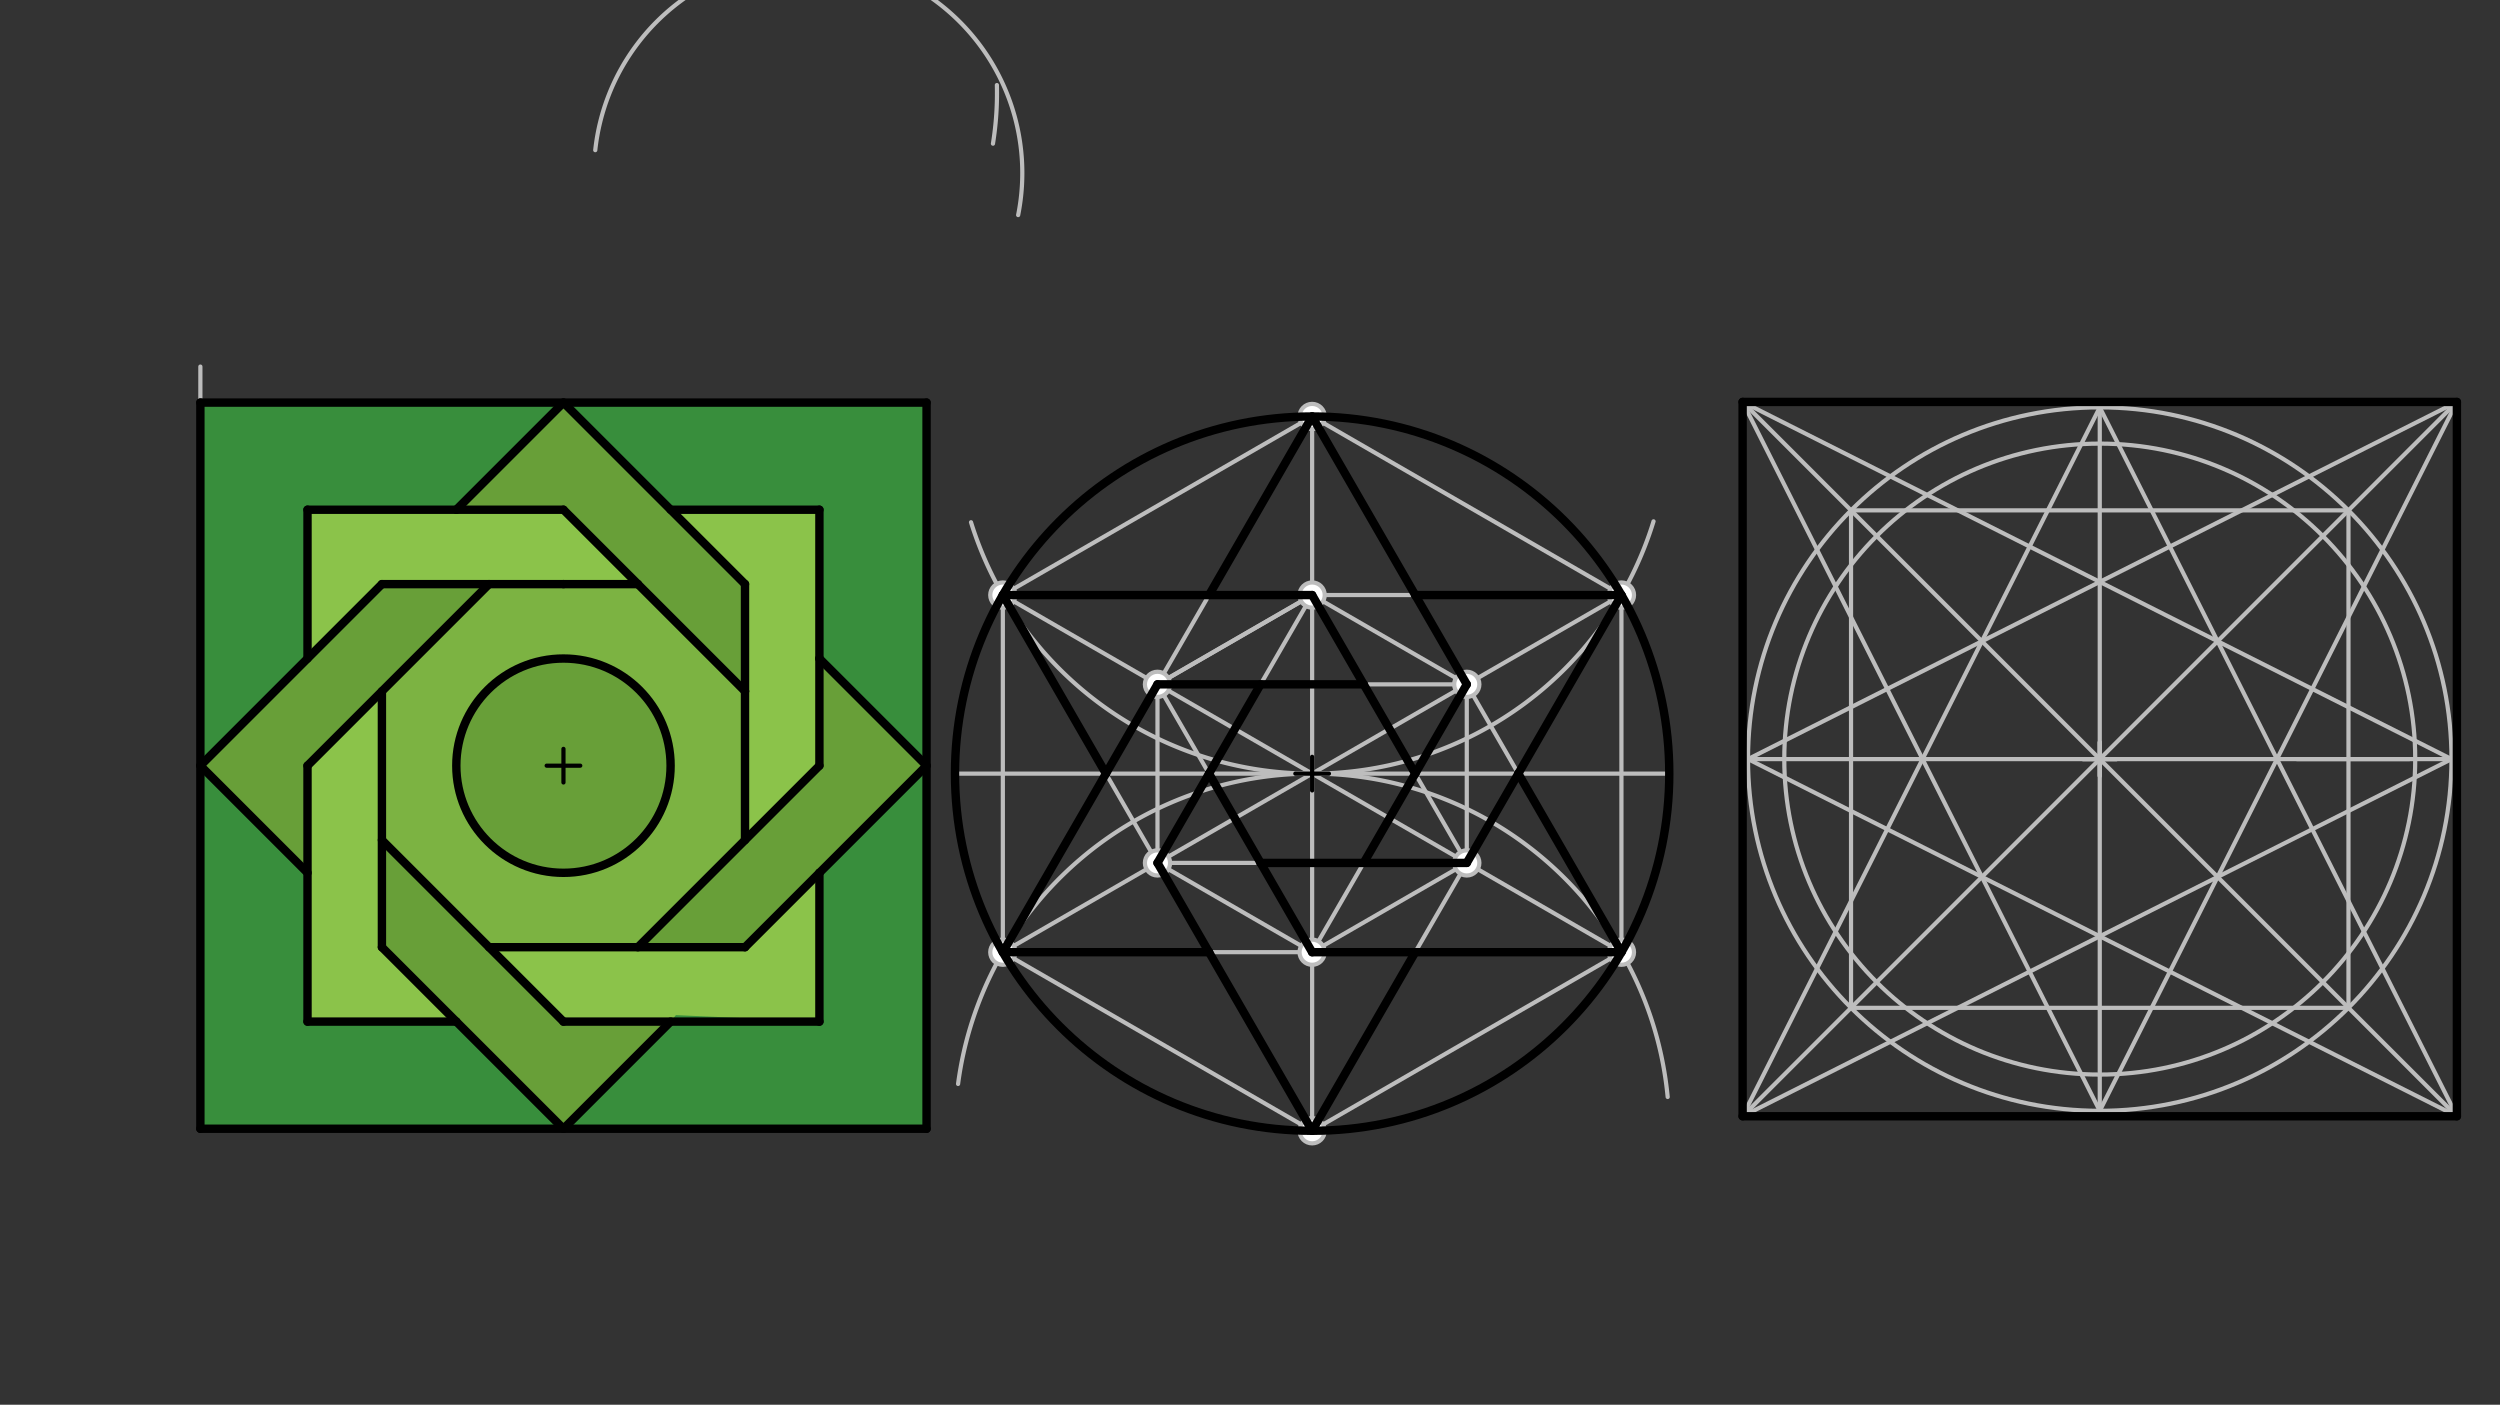 <svg xmlns="http://www.w3.org/2000/svg" class="svg--1it" height="100%" preserveAspectRatio="xMidYMid meet" viewBox="0 0 595.276 334.488" width="100%"><rect x="0" y="0" width="595.276" height="334.488" fill="#333333" stroke="none"/><defs><marker id="marker-arrow" markerHeight="16" markerUnits="userSpaceOnUse" markerWidth="24" orient="auto-start-reverse" refX="24" refY="4" viewBox="0 0 24 8"><path d="M 0 0 L 24 4 L 0 8 z" stroke="inherit"></path></marker></defs><g class="aux-layer--1FB"><g class="element--2qn"><line stroke="#BDBDBD" stroke-dasharray="none" stroke-linecap="round" stroke-width="1" x1="47.71" x2="220.623" y1="95.857" y2="95.857"></line></g><g class="element--2qn"><line stroke="#BDBDBD" stroke-dasharray="none" stroke-linecap="round" stroke-width="1" x1="220.623" x2="220.623" y1="95.857" y2="268.771"></line></g><g class="element--2qn"><line stroke="#BDBDBD" stroke-dasharray="none" stroke-linecap="round" stroke-width="1" x1="220.623" x2="47.71" y1="268.771" y2="268.771"></line></g><g class="element--2qn"><line stroke="#BDBDBD" stroke-dasharray="none" stroke-linecap="round" stroke-width="1" x1="47.71" x2="47.71" y1="268.771" y2="87.286"></line></g><g class="element--2qn"><line stroke="#BDBDBD" stroke-dasharray="none" stroke-linecap="round" stroke-width="1" x1="47.71" x2="134.166" y1="182.314" y2="268.771"></line></g><g class="element--2qn"><line stroke="#BDBDBD" stroke-dasharray="none" stroke-linecap="round" stroke-width="1" x1="134.166" x2="220.623" y1="268.771" y2="182.314"></line></g><g class="element--2qn"><line stroke="#BDBDBD" stroke-dasharray="none" stroke-linecap="round" stroke-width="1" x1="220.623" x2="134.166" y1="182.314" y2="95.857"></line></g><g class="element--2qn"><line stroke="#BDBDBD" stroke-dasharray="none" stroke-linecap="round" stroke-width="1" x1="134.166" x2="47.71" y1="95.857" y2="182.314"></line></g><g class="element--2qn"><line stroke="#BDBDBD" stroke-dasharray="none" stroke-linecap="round" stroke-width="1" x1="90.938" x2="54.081" y1="139.085" y2="175.943"></line></g><g class="element--2qn"><line stroke="#BDBDBD" stroke-dasharray="none" stroke-linecap="round" stroke-width="1" x1="47.71" x2="220.623" y1="182.314" y2="182.314"></line></g><g class="element--2qn"><line stroke="#BDBDBD" stroke-dasharray="none" stroke-linecap="round" stroke-width="1" x1="134.166" x2="134.166" y1="268.771" y2="95.857"></line></g><g class="element--2qn"><path d="M 220.623 156.802 A 25.512 25.512 0 1 0 220.623 207.826" fill="none" stroke="#BDBDBD" stroke-dasharray="none" stroke-linecap="round" stroke-width="1"></path></g><g class="element--2qn"><path d="M 47.71 156.802 A 25.512 25.512 0 0 1 47.71 207.826" fill="none" stroke="#BDBDBD" stroke-dasharray="none" stroke-linecap="round" stroke-width="1"></path></g><g class="element--2qn"><line stroke="#BDBDBD" stroke-dasharray="none" stroke-linecap="round" stroke-width="1" x1="73.221" x2="146.922" y1="182.314" y2="256.015"></line></g><g class="element--2qn"><line stroke="#BDBDBD" stroke-dasharray="none" stroke-linecap="round" stroke-width="1" x1="195.111" x2="121.41" y1="182.314" y2="256.015"></line></g><g class="element--2qn"><line stroke="#BDBDBD" stroke-dasharray="none" stroke-linecap="round" stroke-width="1" x1="73.221" x2="146.922" y1="182.314" y2="108.613"></line></g><g class="element--2qn"><line stroke="#BDBDBD" stroke-dasharray="none" stroke-linecap="round" stroke-width="1" x1="195.111" x2="121.41" y1="182.314" y2="108.613"></line></g><g class="element--2qn"><line stroke="#BDBDBD" stroke-dasharray="none" stroke-linecap="round" stroke-width="1" x1="73.221" x2="73.221" y1="268.771" y2="95.857"></line></g><g class="element--2qn"><line stroke="#BDBDBD" stroke-dasharray="none" stroke-linecap="round" stroke-width="1" x1="195.111" x2="195.111" y1="268.771" y2="95.857"></line></g><g class="element--2qn"><line stroke="#BDBDBD" stroke-dasharray="none" stroke-linecap="round" stroke-width="1" x1="47.71" x2="220.623" y1="243.259" y2="243.259"></line></g><g class="element--2qn"><line stroke="#BDBDBD" stroke-dasharray="none" stroke-linecap="round" stroke-width="1" x1="47.71" x2="220.623" y1="121.369" y2="121.369"></line></g><g class="element--2qn"><line stroke="#BDBDBD" stroke-dasharray="none" stroke-linecap="round" stroke-width="1" x1="90.938" x2="73.221" y1="139.085" y2="156.802"></line></g><g class="element--2qn"><line stroke="#BDBDBD" stroke-dasharray="none" stroke-linecap="round" stroke-width="1" x1="90.938" x2="177.395" y1="139.085" y2="139.085"></line></g><g class="element--2qn"><line stroke="#BDBDBD" stroke-dasharray="none" stroke-linecap="round" stroke-width="1" x1="177.395" x2="177.395" y1="139.085" y2="225.542"></line></g><g class="element--2qn"><line stroke="#BDBDBD" stroke-dasharray="none" stroke-linecap="round" stroke-width="1" x1="177.395" x2="90.938" y1="225.542" y2="225.542"></line></g><g class="element--2qn"><line stroke="#BDBDBD" stroke-dasharray="none" stroke-linecap="round" stroke-width="1" x1="90.938" x2="90.938" y1="225.542" y2="139.085"></line></g><g class="element--2qn"><line stroke="#BDBDBD" stroke-dasharray="none" stroke-linecap="round" stroke-width="1" x1="312.433" x2="312.433" y1="269.248" y2="99.169"></line></g><g class="element--2qn"><line stroke="#BDBDBD" stroke-dasharray="none" stroke-linecap="round" stroke-width="1" x1="227.394" x2="397.473" y1="184.208" y2="184.208"></line></g><g class="element--2qn"><path d="M 231.209 124.356 A 85.039 85.039 0 0 0 393.724 124.141" fill="none" stroke="#BDBDBD" stroke-dasharray="none" stroke-linecap="round" stroke-width="1"></path></g><g class="element--2qn"><path d="M 228.128 258.097 A 85.039 85.039 0 0 1 397.091 261.195" fill="none" stroke="#BDBDBD" stroke-dasharray="none" stroke-linecap="round" stroke-width="1"></path></g><g class="element--2qn"><line stroke="#BDBDBD" stroke-dasharray="none" stroke-linecap="round" stroke-width="1" x1="312.433" x2="238.787" y1="269.248" y2="226.728"></line></g><g class="element--2qn"><line stroke="#BDBDBD" stroke-dasharray="none" stroke-linecap="round" stroke-width="1" x1="238.787" x2="238.787" y1="141.689" y2="226.728"></line></g><g class="element--2qn"><line stroke="#BDBDBD" stroke-dasharray="none" stroke-linecap="round" stroke-width="1" x1="312.433" x2="238.787" y1="99.169" y2="141.689"></line></g><g class="element--2qn"><line stroke="#BDBDBD" stroke-dasharray="none" stroke-linecap="round" stroke-width="1" x1="386.08" x2="312.433" y1="141.689" y2="99.169"></line></g><g class="element--2qn"><line stroke="#BDBDBD" stroke-dasharray="none" stroke-linecap="round" stroke-width="1" x1="386.08" x2="386.08" y1="226.728" y2="141.689"></line></g><g class="element--2qn"><line stroke="#BDBDBD" stroke-dasharray="none" stroke-linecap="round" stroke-width="1" x1="312.433" x2="386.08" y1="269.248" y2="226.728"></line></g><g class="element--2qn"><line stroke="#BDBDBD" stroke-dasharray="none" stroke-linecap="round" stroke-width="1" x1="238.787" x2="386.08" y1="141.689" y2="141.689"></line></g><g class="element--2qn"><line stroke="#BDBDBD" stroke-dasharray="none" stroke-linecap="round" stroke-width="1" x1="386.08" x2="312.433" y1="141.689" y2="269.248"></line></g><g class="element--2qn"><line stroke="#BDBDBD" stroke-dasharray="none" stroke-linecap="round" stroke-width="1" x1="312.433" x2="238.787" y1="269.248" y2="141.689"></line></g><g class="element--2qn"><line stroke="#BDBDBD" stroke-dasharray="none" stroke-linecap="round" stroke-width="1" x1="238.787" x2="386.08" y1="226.728" y2="226.728"></line></g><g class="element--2qn"><line stroke="#BDBDBD" stroke-dasharray="none" stroke-linecap="round" stroke-width="1" x1="386.08" x2="312.433" y1="226.728" y2="99.169"></line></g><g class="element--2qn"><line stroke="#BDBDBD" stroke-dasharray="none" stroke-linecap="round" stroke-width="1" x1="238.787" x2="386.08" y1="226.728" y2="141.689"></line></g><g class="element--2qn"><line stroke="#BDBDBD" stroke-dasharray="none" stroke-linecap="round" stroke-width="1" x1="238.787" x2="386.08" y1="141.689" y2="226.728"></line></g><g class="element--2qn"><line stroke="#BDBDBD" stroke-dasharray="none" stroke-linecap="round" stroke-width="1" x1="312.433" x2="238.787" y1="99.169" y2="226.728"></line></g><g class="element--2qn"><line stroke="#BDBDBD" stroke-dasharray="none" stroke-linecap="round" stroke-width="1" x1="312.433" x2="349.256" y1="141.689" y2="162.948"></line></g><g class="element--2qn"><line stroke="#BDBDBD" stroke-dasharray="none" stroke-linecap="round" stroke-width="1" x1="349.256" x2="349.256" y1="162.948" y2="205.468"></line></g><g class="element--2qn"><line stroke="#BDBDBD" stroke-dasharray="none" stroke-linecap="round" stroke-width="1" x1="349.256" x2="312.433" y1="205.468" y2="226.728"></line></g><g class="element--2qn"><line stroke="#BDBDBD" stroke-dasharray="none" stroke-linecap="round" stroke-width="1" x1="312.433" x2="275.61" y1="226.728" y2="205.468"></line></g><g class="element--2qn"><line stroke="#BDBDBD" stroke-dasharray="none" stroke-linecap="round" stroke-width="1" x1="275.61" x2="275.61" y1="205.468" y2="162.948"></line></g><g class="element--2qn"><line stroke="#BDBDBD" stroke-dasharray="none" stroke-linecap="round" stroke-width="1" x1="275.61" x2="312.433" y1="162.948" y2="141.689"></line></g><g class="element--2qn"><line stroke="#BDBDBD" stroke-dasharray="none" stroke-linecap="round" stroke-width="1" x1="312.433" x2="349.256" y1="141.689" y2="205.468"></line></g><g class="element--2qn"><line stroke="#BDBDBD" stroke-dasharray="none" stroke-linecap="round" stroke-width="1" x1="349.256" x2="275.61" y1="205.468" y2="205.468"></line></g><g class="element--2qn"><line stroke="#BDBDBD" stroke-dasharray="none" stroke-linecap="round" stroke-width="1" x1="275.61" x2="312.433" y1="205.468" y2="141.689"></line></g><g class="element--2qn"><line stroke="#BDBDBD" stroke-dasharray="none" stroke-linecap="round" stroke-width="1" x1="312.433" x2="275.61" y1="141.689" y2="162.948"></line></g><g class="element--2qn"><line stroke="#BDBDBD" stroke-dasharray="none" stroke-linecap="round" stroke-width="1" x1="349.256" x2="275.61" y1="162.948" y2="162.948"></line></g><g class="element--2qn"><line stroke="#BDBDBD" stroke-dasharray="none" stroke-linecap="round" stroke-width="1" x1="275.61" x2="312.433" y1="162.948" y2="226.728"></line></g><g class="element--2qn"><line stroke="#BDBDBD" stroke-dasharray="none" stroke-linecap="round" stroke-width="1" x1="312.433" x2="349.256" y1="226.728" y2="162.948"></line></g><g class="element--2qn"><line stroke="#BDBDBD" stroke-dasharray="none" stroke-linecap="round" stroke-width="1" x1="414.933" x2="585.012" y1="265.787" y2="95.708"></line></g><g class="element--2qn"><line stroke="#BDBDBD" stroke-dasharray="none" stroke-linecap="round" stroke-width="1" x1="585.012" x2="414.933" y1="265.787" y2="95.708"></line></g><g class="element--2qn"><line stroke="#BDBDBD" stroke-dasharray="none" stroke-linecap="round" stroke-width="1" x1="499.973" x2="499.973" y1="265.787" y2="95.708"></line></g><g class="element--2qn"><line stroke="#BDBDBD" stroke-dasharray="none" stroke-linecap="round" stroke-width="1" x1="414.933" x2="585.012" y1="180.748" y2="180.748"></line></g><g class="element--2qn"><g class="center--1s5"><line x1="495.973" y1="180.748" x2="503.973" y2="180.748" stroke="#BDBDBD" stroke-width="1" stroke-linecap="round"></line><line x1="499.973" y1="176.748" x2="499.973" y2="184.748" stroke="#BDBDBD" stroke-width="1" stroke-linecap="round"></line><circle class="hit--230" cx="499.973" cy="180.748" r="4" stroke="none" fill="transparent"></circle></g><circle cx="499.973" cy="180.748" fill="none" r="83.753" stroke="#BDBDBD" stroke-dasharray="none" stroke-width="1"></circle></g><g class="element--2qn"><path d="M 242.433 51.208 A 50.99 50.99 0 1 0 141.736 35.749" fill="none" stroke="#BDBDBD" stroke-dasharray="none" stroke-linecap="round" stroke-width="1"></path></g><g class="element--2qn"><line stroke="#BDBDBD" stroke-dasharray="none" stroke-linecap="round" stroke-width="1" x1="416.22" x2="585.012" y1="180.748" y2="265.787"></line></g><g class="element--2qn"><line stroke="#BDBDBD" stroke-dasharray="none" stroke-linecap="round" stroke-width="1" x1="416.22" x2="585.012" y1="180.748" y2="95.708"></line></g><g class="element--2qn"><line stroke="#BDBDBD" stroke-dasharray="none" stroke-linecap="round" stroke-width="1" x1="573.673" x2="546.933" y1="180.748" y2="180.748"></line></g><g class="element--2qn"><line stroke="#BDBDBD" stroke-dasharray="none" stroke-linecap="round" stroke-width="1" x1="583.726" x2="414.933" y1="180.748" y2="265.787"></line></g><g class="element--2qn"><line stroke="#BDBDBD" stroke-dasharray="none" stroke-linecap="round" stroke-width="1" x1="583.726" x2="414.933" y1="180.748" y2="95.708"></line></g><g class="element--2qn"><line stroke="#BDBDBD" stroke-dasharray="none" stroke-linecap="round" stroke-width="1" x1="499.973" x2="414.933" y1="264.501" y2="95.708"></line></g><g class="element--2qn"><line stroke="#BDBDBD" stroke-dasharray="none" stroke-linecap="round" stroke-width="1" x1="499.973" x2="585.012" y1="264.501" y2="95.708"></line></g><g class="element--2qn"><line stroke="#BDBDBD" stroke-dasharray="none" stroke-linecap="round" stroke-width="1" x1="499.973" x2="585.012" y1="96.995" y2="265.787"></line></g><g class="element--2qn"><line stroke="#BDBDBD" stroke-dasharray="none" stroke-linecap="round" stroke-width="1" x1="499.973" x2="414.933" y1="96.995" y2="265.787"></line></g><g class="element--2qn"><path d="M 236.433 34.208 A 75.46 75.46 0 0 0 237.368 20.257" fill="none" stroke="#BDBDBD" stroke-dasharray="none" stroke-linecap="round" stroke-width="1"></path></g><g class="element--2qn"><g class="center--1s5"><line x1="495.973" y1="180.748" x2="503.973" y2="180.748" stroke="#BDBDBD" stroke-width="1" stroke-linecap="round"></line><line x1="499.973" y1="176.748" x2="499.973" y2="184.748" stroke="#BDBDBD" stroke-width="1" stroke-linecap="round"></line><circle class="hit--230" cx="499.973" cy="180.748" r="4" stroke="none" fill="transparent"></circle></g><circle cx="499.973" cy="180.748" fill="none" r="75.118" stroke="#BDBDBD" stroke-dasharray="none" stroke-width="1"></circle></g><g class="element--2qn"><line stroke="#BDBDBD" stroke-dasharray="none" stroke-linecap="round" stroke-width="1" x1="559.195" x2="559.195" y1="121.525" y2="239.97"></line></g><g class="element--2qn"><line stroke="#BDBDBD" stroke-dasharray="none" stroke-linecap="round" stroke-width="1" x1="559.195" x2="440.75" y1="239.97" y2="239.97"></line></g><g class="element--2qn"><line stroke="#BDBDBD" stroke-dasharray="none" stroke-linecap="round" stroke-width="1" x1="440.75" x2="440.75" y1="239.97" y2="121.525"></line></g><g class="element--2qn"><line stroke="#BDBDBD" stroke-dasharray="none" stroke-linecap="round" stroke-width="1" x1="440.75" x2="559.195" y1="121.525" y2="121.525"></line></g><g class="element--2qn"><circle cx="238.787" cy="226.728" r="3" stroke="#BDBDBD" stroke-width="1" fill="#ffffff"></circle>}</g><g class="element--2qn"><circle cx="238.787" cy="141.689" r="3" stroke="#BDBDBD" stroke-width="1" fill="#ffffff"></circle>}</g><g class="element--2qn"><circle cx="386.08" cy="141.689" r="3" stroke="#BDBDBD" stroke-width="1" fill="#ffffff"></circle>}</g><g class="element--2qn"><circle cx="386.08" cy="226.728" r="3" stroke="#BDBDBD" stroke-width="1" fill="#ffffff"></circle>}</g><g class="element--2qn"><circle cx="312.433" cy="269.248" r="3" stroke="#BDBDBD" stroke-width="1" fill="#ffffff"></circle>}</g><g class="element--2qn"><circle cx="312.433" cy="99.169" r="3" stroke="#BDBDBD" stroke-width="1" fill="#ffffff"></circle>}</g><g class="element--2qn"><circle cx="275.61" cy="205.468" r="3" stroke="#BDBDBD" stroke-width="1" fill="#ffffff"></circle>}</g><g class="element--2qn"><circle cx="349.256" cy="162.948" r="3" stroke="#BDBDBD" stroke-width="1" fill="#ffffff"></circle>}</g><g class="element--2qn"><circle cx="349.256" cy="205.468" r="3" stroke="#BDBDBD" stroke-width="1" fill="#ffffff"></circle>}</g><g class="element--2qn"><circle cx="275.61" cy="162.948" r="3" stroke="#BDBDBD" stroke-width="1" fill="#ffffff"></circle>}</g><g class="element--2qn"><circle cx="312.433" cy="226.728" r="3" stroke="#BDBDBD" stroke-width="1" fill="#ffffff"></circle>}</g><g class="element--2qn"><circle cx="312.433" cy="141.689" r="3" stroke="#BDBDBD" stroke-width="1" fill="#ffffff"></circle>}</g></g><g class="main-layer--3Vd"><g class="element--2qn"><g fill="#9CCC65" opacity="0.5"><path d="M 73.221 207.826 L 47.71 182.314 L 90.938 139.085 L 116.45 139.085 L 73.221 182.314 L 73.221 182.314 L 73.221 207.826 Z" stroke="none"></path></g></g><g class="element--2qn"><g fill="#9CCC65" opacity="1"><path d="M 73.221 156.802 L 73.221 121.369 L 134.166 121.369 L 151.883 139.085 L 90.938 139.085 L 73.221 156.802 Z" stroke="none"></path></g></g><g class="element--2qn"><g fill="#9CCC65" opacity="1"><path d="M 73.221 207.826 L 47.71 182.314 L 90.938 139.085 L 116.45 139.085 L 73.221 182.314 L 73.221 207.826 Z" stroke="none"></path></g></g><g class="element--2qn"><g fill="#689F38" opacity="1"><path d="M 73.221 207.826 L 47.71 182.314 L 90.938 139.085 L 116.45 139.085 L 73.221 182.314 L 69.933 208.708 Z" stroke="none"></path></g></g><g class="element--2qn"><g fill="#689F38" opacity="1"><path d="M 90.938 225.542 L 90.938 200.03 L 134.166 243.259 L 159.678 243.259 L 134.166 268.771 L 90.938 225.542 Z" stroke="none"></path></g></g><g class="element--2qn"><g fill="#689F38" opacity="1"><path d="M 73.221 207.826 L 47.71 182.314 L 90.938 139.085 L 116.45 139.085 L 73.221 182.314 L 73.221 207.826 Z" stroke="none"></path></g></g><g class="element--2qn"><g fill="#689F38" opacity="1"><path d="M 151.883 225.542 L 177.395 225.542 L 220.623 182.314 L 195.111 156.802 L 195.111 182.314 L 151.883 225.542 Z" stroke="none"></path></g></g><g class="element--2qn"><g fill="#689F38" opacity="1"><path d="M 177.395 164.597 L 134.166 121.369 L 108.654 121.369 L 134.166 95.857 L 177.395 139.085 L 177.395 164.597 Z" stroke="none"></path></g></g><g class="element--2qn"><g fill="#8BC34A" opacity="1"><path d="M 73.221 156.802 L 73.221 121.369 L 134.166 121.369 L 151.883 139.085 L 90.938 139.085 L 73.221 156.802 Z" stroke="none"></path></g></g><g class="element--2qn"><g fill="#8BC34A" opacity="1"><path d="M 73.221 182.314 L 73.221 243.259 L 108.654 243.259 L 90.938 225.542 L 90.938 164.597 L 73.221 182.314 Z" stroke="none"></path></g></g><g class="element--2qn"><g fill="#8BC34A" opacity="1"><path d="M 116.45 225.542 L 134.166 243.259 L 195.111 243.259 L 195.111 207.826 L 177.395 225.542 L 116.45 225.542 Z" stroke="none"></path></g></g><g class="element--2qn"><g fill="#8BC34A" opacity="1"><path d="M 177.395 200.03 L 177.395 139.085 L 159.678 121.369 L 195.111 121.369 L 195.111 182.314 L 177.395 200.03 Z" stroke="none"></path></g></g><g class="element--2qn"><g fill="#2E7D32" opacity="1"><circle cx="134.166" cy="182.314" opacity="1" r="25.512" stroke="none"></circle><path d="M 134.166 182.314 L 108.654 182.314 L 159.678 182.314 L 134.166 207.826 L 134.166 156.802 L 108.654 182.314 L 108.654 182.314  L 108.654 182.314 L 134.166 156.802 L 159.678 182.314 L 134.166 207.826 L 108.654 182.314 L 134.166 156.802 L 134.166 182.314 Z" stroke="none"></path></g></g><g class="element--2qn"><g fill="#4CAF50" opacity="1"><path d="M 134.166 182.314 L 134.166 182.314 L 108.654 182.314 L 134.166 156.802 L 159.678 182.314 L 134.166 207.826 L 134.166 182.314 Z" stroke="none"></path></g></g><g class="element--2qn"><g fill="#4CAF50" opacity="1"><path d="M 134.166 182.314 L 108.654 182.314 L 134.166 207.826 L 159.678 182.314 L 134.166 156.802 L 134.166 156.802 L 134.166 156.802 A 25.512 25.512 0 1 1 122.822 159.463 L 134.166 156.802 L 134.166 207.826 L 108.654 182.314 L 134.166 182.314 Z" stroke="none"></path></g></g><g class="element--2qn"><g fill="#4CAF50" opacity="1"><path d="M 116.45 225.542 L 90.938 200.03 L 90.938 164.597 L 116.45 139.085 L 151.883 139.085 L 177.395 164.597 L 177.395 200.03 L 151.883 225.542 L 116.45 225.542 Z" stroke="none"></path></g></g><g class="element--2qn"><g fill="#388E3C" opacity="1"><circle cx="134.166" cy="182.314" opacity="1" r="25.512" stroke="none"></circle><path d="M 108.654 182.314 L 134.166 182.314 L 159.678 182.314 L 134.166 156.802 L 134.166 207.826 L 134.166 207.826  L 159.678 182.314 L 134.166 207.826 L 115.433 186.708 Z" stroke="none"></path></g></g><g class="element--2qn"><g fill="#388E3C" opacity="1"><path d="M 73.221 243.259 L 73.221 207.826 L 47.71 182.314 L 47.71 268.771 L 134.166 268.771 L 108.654 243.259 L 73.221 243.259 Z" stroke="none"></path></g></g><g class="element--2qn"><g fill="#388E3C" opacity="1"><path d="M 47.71 182.314 L 47.71 95.857 L 134.166 95.857 L 108.654 121.369 L 73.221 121.369 L 73.221 156.802 L 47.933 182.708 Z" stroke="none"></path></g></g><g class="element--2qn"><g fill="#388E3C" opacity="1"><path d="M 134.166 95.857 L 220.623 95.857 L 159.678 121.369 L 195.111 121.369 L 134.166 95.857 Z" stroke="none"></path></g></g><g class="element--2qn"><g fill="#388E3C" opacity="1"><path d="M 159.678 121.369 L 134.166 95.857 L 159.678 121.369 Z" stroke="none"></path></g></g><g class="element--2qn"><g fill="#388E3C" opacity="1"><path d="M 195.111 121.369 L 195.111 156.802 L 220.623 182.314 L 220.623 95.857 L 134.166 95.857 L 159.678 121.369 L 195.111 121.369 Z" stroke="none"></path></g></g><g class="element--2qn"><g fill="#388E3C" opacity="1"><path d="M 220.623 182.314 L 220.623 268.771 L 146.922 256.015 L 134.166 268.771 L 220.623 268.771 L 220.623 182.314 Z" stroke="none"></path></g></g><g class="element--2qn"><g fill="#388E3C" opacity="1"><path d="M 159.678 243.259 L 134.166 268.771 L 220.623 268.771 L 220.623 182.314 L 195.111 207.826 L 195.111 243.259 L 160.933 241.708 Z" stroke="none"></path></g></g><g class="element--2qn"><g fill="#7CB342" opacity="1"><path d="M 116.45 225.542 L 90.938 200.03 L 90.938 164.597 L 116.45 139.085 L 151.883 139.085 L 177.395 164.597 L 177.395 182.314 L 177.395 200.03 L 151.883 225.542 L 116.45 225.542 Z" stroke="none"></path></g></g><g class="element--2qn"><g fill="#689F38" opacity="1"><path d="M 122.345 204.921 L 122.345 204.921 L 122.345 204.921 A 25.512 25.512 0 1 0 118.219 202.227 Z" stroke="none"></path></g></g><g class="element--2qn"><g fill="#689F38" opacity="1"><path d="M 120.433 199.708 L 120.433 199.708 L 152.137 200.422 L 118.358 202.337 A 25.512 25.512 0 0 0 152.137 200.422 Z" stroke="none"></path></g></g><g class="element--2qn"><g fill="#689F38" opacity="1"><path d="M 138.433 194.208 L 134.166 182.314 L 134.166 182.314 L 134.166 182.314 L 138.433 194.208 Z" stroke="none"></path></g></g><g class="element--2qn"><g fill="#689F38" opacity="1"><path d="M 375.433 175.208 L 311.933 98.708 L 375.433 175.208 Z" stroke="none"></path></g></g><g class="element--2qn"><line stroke="#000000" stroke-dasharray="none" stroke-linecap="round" stroke-width="2" x1="47.71" x2="220.623" y1="95.857" y2="95.857"></line></g><g class="element--2qn"><line stroke="#000000" stroke-dasharray="none" stroke-linecap="round" stroke-width="2" x1="220.623" x2="220.623" y1="268.771" y2="95.857"></line></g><g class="element--2qn"><line stroke="#000000" stroke-dasharray="none" stroke-linecap="round" stroke-width="2" x1="220.623" x2="47.71" y1="268.771" y2="268.771"></line></g><g class="element--2qn"><line stroke="#000000" stroke-dasharray="none" stroke-linecap="round" stroke-width="2" x1="47.71" x2="47.71" y1="268.771" y2="95.857"></line></g><g class="element--2qn"><line stroke="#000000" stroke-dasharray="none" stroke-linecap="round" stroke-width="2" x1="90.938" x2="134.166" y1="139.085" y2="139.085"></line></g><g class="element--2qn"><line stroke="#000000" stroke-dasharray="none" stroke-linecap="round" stroke-width="2" x1="90.938" x2="47.71" y1="139.085" y2="182.314"></line></g><g class="element--2qn"><line stroke="#000000" stroke-dasharray="none" stroke-linecap="round" stroke-width="2" x1="47.71" x2="73.221" y1="182.314" y2="207.826"></line></g><g class="element--2qn"><line stroke="#000000" stroke-dasharray="none" stroke-linecap="round" stroke-width="2" x1="116.45" x2="73.221" y1="139.085" y2="182.314"></line></g><g class="element--2qn"><line stroke="#000000" stroke-dasharray="none" stroke-linecap="round" stroke-width="2" x1="73.221" x2="73.221" y1="182.314" y2="243.259"></line></g><g class="element--2qn"><line stroke="#000000" stroke-dasharray="none" stroke-linecap="round" stroke-width="2" x1="108.654" x2="90.938" y1="243.259" y2="225.542"></line></g><g class="element--2qn"><line stroke="#000000" stroke-dasharray="none" stroke-linecap="round" stroke-width="2" x1="90.938" x2="90.938" y1="225.542" y2="164.597"></line></g><g class="element--2qn"><line stroke="#000000" stroke-dasharray="none" stroke-linecap="round" stroke-width="2" x1="73.221" x2="108.654" y1="243.259" y2="243.259"></line></g><g class="element--2qn"><line stroke="#000000" stroke-dasharray="none" stroke-linecap="round" stroke-width="2" x1="90.938" x2="134.166" y1="200.03" y2="243.259"></line></g><g class="element--2qn"><line stroke="#000000" stroke-dasharray="none" stroke-linecap="round" stroke-width="2" x1="108.654" x2="134.166" y1="243.259" y2="268.771"></line></g><g class="element--2qn"><line stroke="#000000" stroke-dasharray="none" stroke-linecap="round" stroke-width="2" x1="134.166" x2="159.678" y1="268.771" y2="243.259"></line></g><g class="element--2qn"><line stroke="#000000" stroke-dasharray="none" stroke-linecap="round" stroke-width="2" x1="134.166" x2="195.111" y1="243.259" y2="243.259"></line></g><g class="element--2qn"><line stroke="#000000" stroke-dasharray="none" stroke-linecap="round" stroke-width="2" x1="195.111" x2="195.111" y1="243.259" y2="207.826"></line></g><g class="element--2qn"><line stroke="#000000" stroke-dasharray="none" stroke-linecap="round" stroke-width="2" x1="195.111" x2="177.395" y1="207.826" y2="225.542"></line></g><g class="element--2qn"><line stroke="#000000" stroke-dasharray="none" stroke-linecap="round" stroke-width="2" x1="177.395" x2="116.45" y1="225.542" y2="225.542"></line></g><g class="element--2qn"><line stroke="#000000" stroke-dasharray="none" stroke-linecap="round" stroke-width="2" x1="151.883" x2="195.111" y1="225.542" y2="182.314"></line></g><g class="element--2qn"><line stroke="#000000" stroke-dasharray="none" stroke-linecap="round" stroke-width="2" x1="177.395" x2="177.395" y1="200.03" y2="164.597"></line></g><g class="element--2qn"><line stroke="#000000" stroke-dasharray="none" stroke-linecap="round" stroke-width="2" x1="177.395" x2="177.395" y1="164.597" y2="139.085"></line></g><g class="element--2qn"><line stroke="#000000" stroke-dasharray="none" stroke-linecap="round" stroke-width="2" x1="151.883" x2="177.395" y1="139.085" y2="164.597"></line></g><g class="element--2qn"><line stroke="#000000" stroke-dasharray="none" stroke-linecap="round" stroke-width="2" x1="73.221" x2="73.221" y1="156.802" y2="121.369"></line></g><g class="element--2qn"><line stroke="#000000" stroke-dasharray="none" stroke-linecap="round" stroke-width="2" x1="73.221" x2="108.654" y1="121.369" y2="121.369"></line></g><g class="element--2qn"><line stroke="#000000" stroke-dasharray="none" stroke-linecap="round" stroke-width="2" x1="108.654" x2="134.166" y1="121.369" y2="121.369"></line></g><g class="element--2qn"><line stroke="#000000" stroke-dasharray="none" stroke-linecap="round" stroke-width="2" x1="151.883" x2="134.166" y1="139.085" y2="121.369"></line></g><g class="element--2qn"><line stroke="#000000" stroke-dasharray="none" stroke-linecap="round" stroke-width="2" x1="134.166" x2="151.883" y1="139.085" y2="139.085"></line></g><g class="element--2qn"><line stroke="#000000" stroke-dasharray="none" stroke-linecap="round" stroke-width="2" x1="108.654" x2="134.166" y1="121.369" y2="95.857"></line></g><g class="element--2qn"><line stroke="#000000" stroke-dasharray="none" stroke-linecap="round" stroke-width="2" x1="177.395" x2="134.166" y1="139.085" y2="95.857"></line></g><g class="element--2qn"><line stroke="#000000" stroke-dasharray="none" stroke-linecap="round" stroke-width="2" x1="195.111" x2="220.623" y1="207.826" y2="182.314"></line></g><g class="element--2qn"><line stroke="#000000" stroke-dasharray="none" stroke-linecap="round" stroke-width="2" x1="195.111" x2="195.111" y1="156.802" y2="121.369"></line></g><g class="element--2qn"><line stroke="#000000" stroke-dasharray="none" stroke-linecap="round" stroke-width="2" x1="195.111" x2="159.678" y1="121.369" y2="121.369"></line></g><g class="element--2qn"><g class="center--1s5"><line x1="130.166" y1="182.314" x2="138.166" y2="182.314" stroke="#000000" stroke-width="1" stroke-linecap="round"></line><line x1="134.166" y1="178.314" x2="134.166" y2="186.314" stroke="#000000" stroke-width="1" stroke-linecap="round"></line><circle class="hit--230" cx="134.166" cy="182.314" r="4" stroke="none" fill="transparent"></circle></g><circle cx="134.166" cy="182.314" fill="none" r="25.512" stroke="#000000" stroke-dasharray="none" stroke-width="2"></circle></g><g class="element--2qn"><line stroke="#000000" stroke-dasharray="none" stroke-linecap="round" stroke-width="2" x1="195.111" x2="195.111" y1="182.314" y2="156.802"></line></g><g class="element--2qn"><line stroke="#000000" stroke-dasharray="none" stroke-linecap="round" stroke-width="2" x1="195.111" x2="220.623" y1="156.802" y2="182.314"></line></g><g class="element--2qn"><g class="center--1s5"><line x1="308.433" y1="184.208" x2="316.433" y2="184.208" stroke="#000000" stroke-width="1" stroke-linecap="round"></line><line x1="312.433" y1="180.208" x2="312.433" y2="188.208" stroke="#000000" stroke-width="1" stroke-linecap="round"></line><circle class="hit--230" cx="312.433" cy="184.208" r="4" stroke="none" fill="transparent"></circle></g><circle cx="312.433" cy="184.208" fill="none" r="85.039" stroke="#000000" stroke-dasharray="none" stroke-width="2"></circle></g><g class="element--2qn"><line stroke="#000000" stroke-dasharray="none" stroke-linecap="round" stroke-width="2" x1="238.787" x2="312.433" y1="141.689" y2="141.689"></line></g><g class="element--2qn"><line stroke="#000000" stroke-dasharray="none" stroke-linecap="round" stroke-width="2" x1="238.787" x2="263.336" y1="141.689" y2="184.208"></line></g><g class="element--2qn"><line stroke="#000000" stroke-dasharray="none" stroke-linecap="round" stroke-width="2" x1="263.336" x2="275.61" y1="184.208" y2="162.948"></line></g><g class="element--2qn"><line stroke="#000000" stroke-dasharray="none" stroke-linecap="round" stroke-width="2" x1="275.61" x2="324.708" y1="162.948" y2="162.948"></line></g><g class="element--2qn"><line stroke="#000000" stroke-dasharray="none" stroke-linecap="round" stroke-width="2" x1="324.708" x2="336.982" y1="162.948" y2="184.208"></line></g><g class="element--2qn"><line stroke="#000000" stroke-dasharray="none" stroke-linecap="round" stroke-width="2" x1="336.982" x2="324.708" y1="184.208" y2="205.468"></line></g><g class="element--2qn"><line stroke="#000000" stroke-dasharray="none" stroke-linecap="round" stroke-width="2" x1="324.708" x2="300.159" y1="205.468" y2="205.468"></line></g><g class="element--2qn"><line stroke="#000000" stroke-dasharray="none" stroke-linecap="round" stroke-width="2" x1="300.159" x2="287.885" y1="205.468" y2="184.208"></line></g><g class="element--2qn"><line stroke="#000000" stroke-dasharray="none" stroke-linecap="round" stroke-width="2" x1="287.885" x2="300.159" y1="184.208" y2="162.948"></line></g><g class="element--2qn"><line stroke="#000000" stroke-dasharray="none" stroke-linecap="round" stroke-width="2" x1="263.336" x2="238.787" y1="184.208" y2="226.728"></line></g><g class="element--2qn"><line stroke="#000000" stroke-dasharray="none" stroke-linecap="round" stroke-width="2" x1="238.787" x2="287.885" y1="226.728" y2="226.728"></line></g><g class="element--2qn"><line stroke="#000000" stroke-dasharray="none" stroke-linecap="round" stroke-width="2" x1="287.885" x2="275.61" y1="226.728" y2="205.468"></line></g><g class="element--2qn"><line stroke="#000000" stroke-dasharray="none" stroke-linecap="round" stroke-width="2" x1="275.61" x2="287.885" y1="205.468" y2="184.208"></line></g><g class="element--2qn"><line stroke="#000000" stroke-dasharray="none" stroke-linecap="round" stroke-width="2" x1="287.885" x2="312.433" y1="226.728" y2="269.248"></line></g><g class="element--2qn"><line stroke="#000000" stroke-dasharray="none" stroke-linecap="round" stroke-width="2" x1="312.433" x2="336.982" y1="269.248" y2="226.728"></line></g><g class="element--2qn"><line stroke="#000000" stroke-dasharray="none" stroke-linecap="round" stroke-width="2" x1="336.982" x2="312.433" y1="226.728" y2="226.728"></line></g><g class="element--2qn"><line stroke="#000000" stroke-dasharray="none" stroke-linecap="round" stroke-width="2" x1="312.433" x2="300.159" y1="226.728" y2="205.468"></line></g><g class="element--2qn"><line stroke="#000000" stroke-dasharray="none" stroke-linecap="round" stroke-width="2" x1="336.982" x2="386.08" y1="226.728" y2="226.728"></line></g><g class="element--2qn"><line stroke="#000000" stroke-dasharray="none" stroke-linecap="round" stroke-width="2" x1="386.08" x2="361.531" y1="226.728" y2="184.208"></line></g><g class="element--2qn"><line stroke="#000000" stroke-dasharray="none" stroke-linecap="round" stroke-width="2" x1="361.531" x2="349.256" y1="184.208" y2="205.468"></line></g><g class="element--2qn"><line stroke="#000000" stroke-dasharray="none" stroke-linecap="round" stroke-width="2" x1="324.708" x2="349.256" y1="205.468" y2="205.468"></line></g><g class="element--2qn"><line stroke="#000000" stroke-dasharray="none" stroke-linecap="round" stroke-width="2" x1="361.531" x2="386.08" y1="184.208" y2="141.689"></line></g><g class="element--2qn"><line stroke="#000000" stroke-dasharray="none" stroke-linecap="round" stroke-width="2" x1="386.08" x2="336.982" y1="141.689" y2="141.689"></line></g><g class="element--2qn"><line stroke="#000000" stroke-dasharray="none" stroke-linecap="round" stroke-width="2" x1="336.982" x2="349.256" y1="141.689" y2="162.948"></line></g><g class="element--2qn"><line stroke="#000000" stroke-dasharray="none" stroke-linecap="round" stroke-width="2" x1="349.256" x2="336.982" y1="162.948" y2="184.208"></line></g><g class="element--2qn"><line stroke="#000000" stroke-dasharray="none" stroke-linecap="round" stroke-width="2" x1="324.708" x2="312.433" y1="162.948" y2="141.689"></line></g><g class="element--2qn"><line stroke="#000000" stroke-dasharray="none" stroke-linecap="round" stroke-width="2" x1="336.982" x2="312.433" y1="141.689" y2="99.169"></line></g><g class="element--2qn"><line stroke="#000000" stroke-dasharray="none" stroke-linecap="round" stroke-width="2" x1="312.433" x2="287.885" y1="99.169" y2="141.689"></line></g><g class="element--2qn"><line stroke="#000000" stroke-dasharray="none" stroke-linecap="round" stroke-width="2" x1="414.933" x2="585.012" y1="95.708" y2="95.708"></line></g><g class="element--2qn"><line stroke="#000000" stroke-dasharray="none" stroke-linecap="round" stroke-width="2" x1="414.933" x2="414.933" y1="95.708" y2="265.787"></line></g><g class="element--2qn"><line stroke="#000000" stroke-dasharray="none" stroke-linecap="round" stroke-width="2" x1="585.012" x2="585.012" y1="95.708" y2="265.787"></line></g><g class="element--2qn"><line stroke="#000000" stroke-dasharray="none" stroke-linecap="round" stroke-width="2" x1="414.933" x2="585.012" y1="265.787" y2="265.787"></line></g></g><g class="snaps-layer--2PT"></g><g class="temp-layer--rAP"></g></svg>